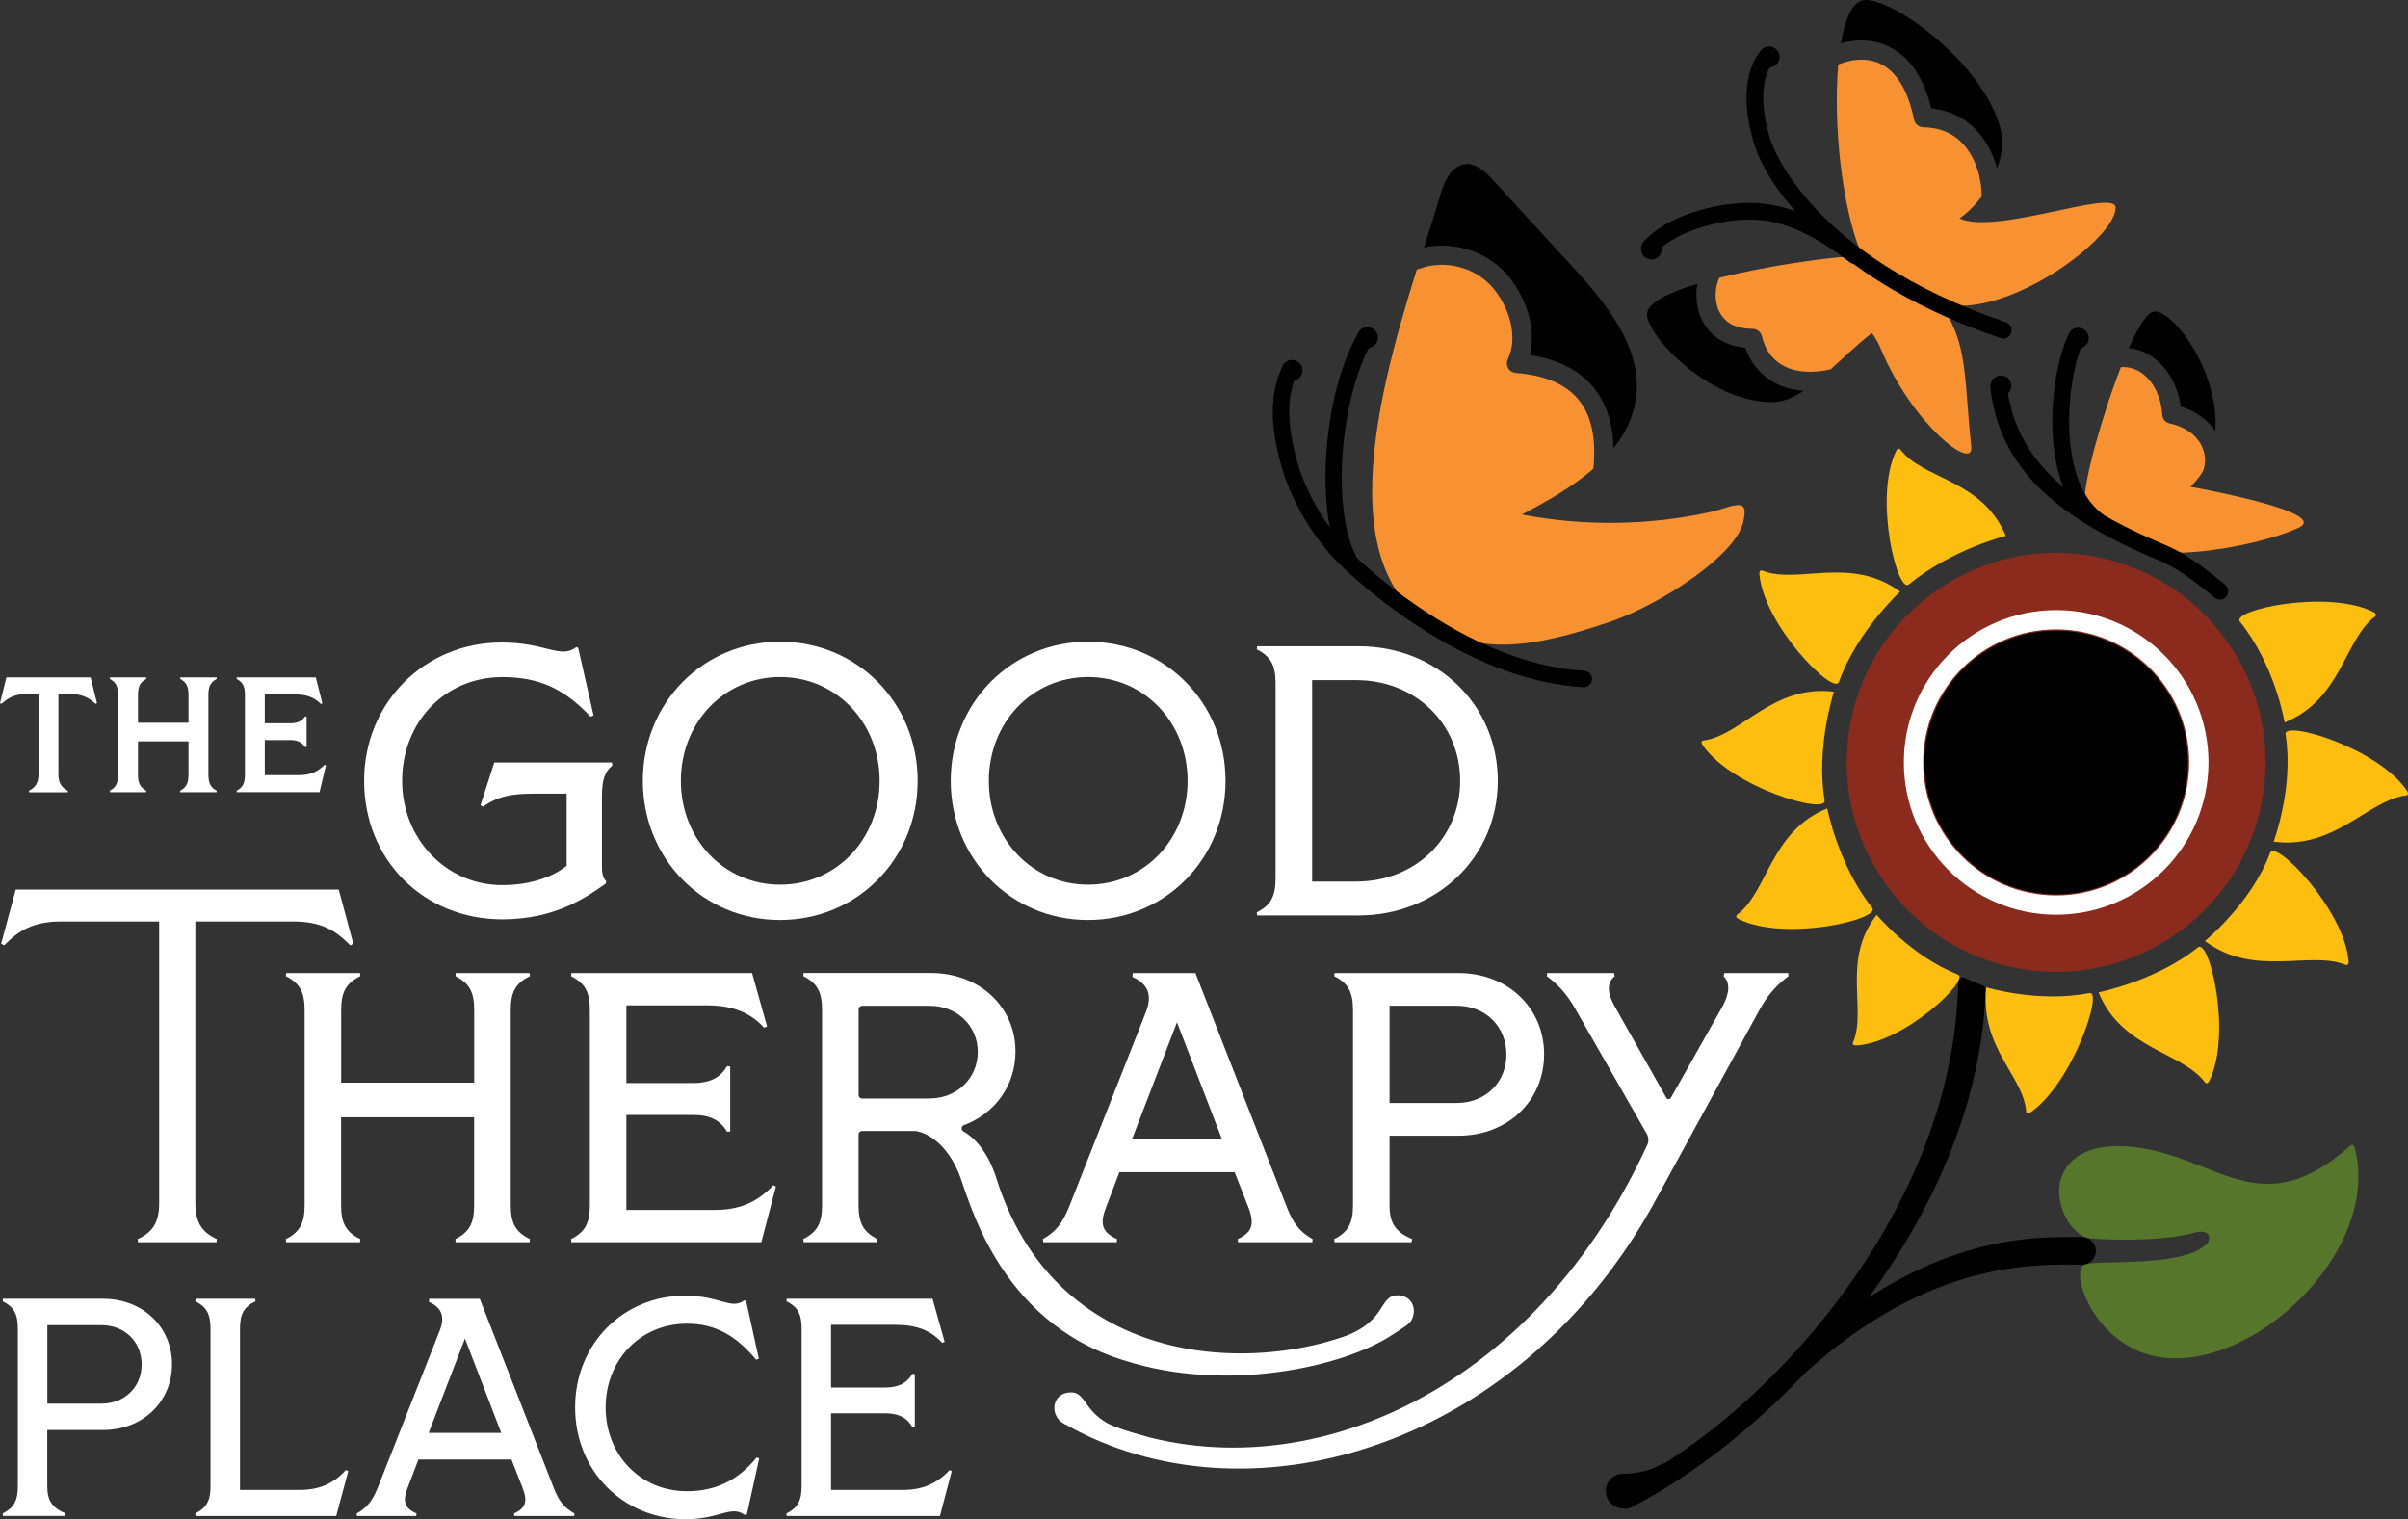 <svg xmlns="http://www.w3.org/2000/svg" xmlns:xlink="http://www.w3.org/1999/xlink" id="FINAL_color" x="0px" y="0px" viewBox="0 0 374.85 236.47" style="enable-background:new 0 0 374.85 236.47;" xml:space="preserve"><rect x="0" y="0" width="374.85" height="236.47" fill="#333333" stroke="none"/><style type="text/css"> .st0{fill:#F79131;} .st1{fill:#8B2B1E;} .st2{fill:#FFFFFF;} .st3{fill:#56762C;} .st4{fill:#FEBE10;} .st5{fill:none;stroke:#FFFFFF;stroke-width:3;stroke-miterlimit:10;}</style><path class="st0" d="M248.03,72.97c0-0.02,0-0.05,0.01-0.07c0.47-4.7-0.32-8.32-2.38-10.76c-2-2.38-5.26-3.75-9.69-4.08 c-0.49-0.04-0.94-0.31-1.19-0.74c-0.25-0.43-0.27-0.95-0.06-1.4c1.75-3.67,0.05-8.48-2.53-11.34c-2.71-3.01-7.27-4.15-11.08-2.79 l-0.56,0.18c-6.46,20.52-15.1,52.68,9.08,57.95c6.5,1.42,14.49-0.95,20.71-3.02c8.16-2.72,20.32-10.72,21.09-15.94 c0.12-0.8,0.42-1.97-0.39-2.27c-0.9-0.33-2.82,0.59-4.89,1.04c-9.59,2.09-19.6,2.2-29.25,0.36c3.81-1.98,7.85-4.27,11.12-7.11 L248.03,72.97z"></path><path class="st0" d="M285.02,57.45c2.06-1.85,4.18-3.9,6.37-5.61c0,0,0.72,0.86,1.38,2.44c4.95,11.83,14.5,19.16,14.09,15.28 c-1.02-9.67-0.6-15.09-3.59-20.29c0,0-13.78-9.41-15.74-9.31c-3.2,0.16-12.34,1.39-19.92,3.29l-0.18,0.52 c-0.54,1.49-0.57,3.73,0.58,5.37c0.96,1.36,2.57,2.05,4.8,2.05c0.7,0,1.3,0.48,1.46,1.16c1.06,4.49,5.05,6.41,10.69,5.15 c0.02,0,0.02,0,0.03-0.01L285.02,57.45z"></path><path class="st0" d="M308.48,30.6c0.04-1.88-0.49-5.56-2.88-8.17c-1.56-1.7-3.64-2.58-6.2-2.62c-0.71-0.01-1.31-0.51-1.45-1.21 c-0.86-4.28-2.57-7.23-4.95-8.52c-1.88-1.02-4.28-1.05-6.75-0.07l-0.09,0.05c-0.8,9.12,0.53,22.19,3.59,29.46 c0.96,2.28,14.29,8.03,14.29,8.03c10.04,0.89,25.28-10.58,25.3-15.21c0.02-3.11-18.53,4.3-24.31,1.66c1.26-0.88,2.43-2.05,3.43-3.38 L308.48,30.6z"></path><path class="st0" d="M342.99,73.2c0.46-1.33,0.3-2.71-0.33-3.94c-0.86-1.65-2.59-2.83-4.89-3.34c-0.66-0.14-1.14-0.71-1.18-1.38 c-0.14-2.58-1.23-4.93-2.92-6.27c-1.04-0.83-2.24-1.21-3.51-1.12l-0.01,0.02c-3.08,7.87-5.99,18.62-5.59,21.02 c0.21,1.28,11.57,7.77,11.57,7.77c6.36,0.57,16.77-1.52,21.69-3.81c5.24-2.44-16.84-6.38-16.84-6.38c0.8-0.8,1.36-1.45,1.9-2.34 C342.91,73.37,342.95,73.3,342.99,73.2z"></path><g> <path class="st1" d="M320.01,86.07c-6.42,0-12.7,1.9-18.14,5.57c-7.22,4.86-12.12,12.25-13.79,20.8l0,0 c-3.44,17.64,8.11,34.8,25.75,38.24c17.65,3.44,34.8-8.11,38.24-25.76c1.67-8.55-0.09-17.23-4.96-24.45 c-4.87-7.22-12.25-12.12-20.8-13.79C324.21,86.27,322.1,86.07,320.01,86.07z"></path></g><g> <g> <path class="st2" d="M6,120.44v-12.41H4.16c-1.84,0-2.88,0.59-3.93,1.53L0,109.46l1-4.01h13.1l1,4.01l-0.23,0.1 c-1.05-0.94-2.09-1.53-3.93-1.53H9.09v12.41c0,1.51,0.48,2.12,1.48,2.66l-0.03,0.23h-6l-0.03-0.23C5.51,122.56,6,121.94,6,120.44z "></path> <path class="st2" d="M28.04,123.09c0.94-0.51,1.3-1.12,1.3-2.53v-5.16h-7.86v5.16c0,1.4,0.36,2.02,1.3,2.53l-0.03,0.23h-5.64 l-0.03-0.23c0.94-0.51,1.3-1.12,1.3-2.53v-12.35c0-1.4-0.36-2.02-1.3-2.53l0.03-0.23h5.64l0.03,0.23c-0.94,0.51-1.3,1.12-1.3,2.53 v4.29h7.86v-4.29c0-1.4-0.36-2.02-1.3-2.53l0.03-0.23h5.64l0.03,0.23c-0.94,0.51-1.3,1.12-1.3,2.53v12.35 c0,1.4,0.36,2.02,1.3,2.53l-0.03,0.23h-5.64L28.04,123.09z"></path> <path class="st2" d="M36.83,123.09c0.94-0.51,1.3-1.12,1.3-2.53v-12.35c0-1.4-0.36-2.02-1.3-2.53l0.03-0.23h12.3l1.02,4.03 l-0.23,0.1c-1.05-1.05-2.27-1.48-3.96-1.48h-4.77v4.49h3.93c1.17,0,1.84-0.33,2.35-1.07l0.23,0.03v4.72l-0.23,0.03 c-0.51-0.74-1.17-1.1-2.35-1.1h-3.93v5.46h5.34c1.63,0,2.86-0.48,3.98-1.61l0.2,0.1l-1,4.16H36.85L36.83,123.09z"></path> <path class="st2" d="M56.68,121.55c0-12.15,9.4-21.54,21.42-21.54c6.88,0,9.16,2.63,11.61,0.72l0.3,0.12l2.39,10.53l-0.48,0.18 c-4.13-4.43-8.14-6.16-13.7-6.16c-8.98,0-15.62,7-15.62,16.16c0,8.98,6.82,16.22,15.56,16.22c4.85,0,8.14-1.5,10.05-2.99v-11.25 h-4.79c-3.83,0-5.75,0.36-8.26,2.03l-0.36-0.24l2.15-6.64h18.31l0.06,0.48c-1.2,0.96-1.62,2.27-1.62,4.97v10.05 c0,1.56,0,2.21,0.66,2.99l-0.06,0.36c-2.87,2.03-7.78,5.57-16.1,5.57C65.89,143.1,56.68,133.82,56.68,121.55z"></path> <path class="st2" d="M100.07,121.55c0-12.15,9.4-21.66,21.36-21.66c12.03,0,21.42,9.51,21.42,21.66c0,12.15-9.4,21.66-21.42,21.66 C109.46,143.22,100.07,133.7,100.07,121.55z M121.43,137.71c8.8,0,15.5-7.12,15.5-16.16c0-9.04-6.7-16.16-15.5-16.16 c-8.74,0-15.44,7.12-15.44,16.16C105.99,130.59,112.69,137.71,121.43,137.71z"></path> <path class="st2" d="M148,121.55c0-12.15,9.4-21.66,21.36-21.66c12.03,0,21.42,9.51,21.42,21.66c0,12.15-9.4,21.66-21.42,21.66 C157.4,143.22,148,133.7,148,121.55z M169.37,137.71c8.8,0,15.5-7.12,15.5-16.16c0-9.04-6.7-16.16-15.5-16.16 c-8.74,0-15.44,7.12-15.44,16.16C153.93,130.59,160.63,137.71,169.37,137.71z"></path> <path class="st2" d="M195.64,142.02c2.15-1.08,2.93-2.45,2.93-5.27v-30.4c0-2.81-0.78-4.19-2.93-5.27l0.06-0.48h15.8 c12.21,0,21.66,9.1,21.66,20.95c0,11.85-9.46,20.95-21.66,20.95h-15.8L195.64,142.02z M211.14,137.23 c9.16,0,16.16-6.76,16.16-15.68c0-8.92-7-15.68-16.16-15.68h-6.88v31.36H211.14z"></path> <path class="st2" d="M24.78,187.26v-43.82H9.58c-4.37,0-6.64,1.38-8.92,3.71l-0.48-0.24l2.27-8.44h50.28l2.27,8.44l-0.48,0.24 c-2.27-2.33-4.55-3.71-8.92-3.71H30.41v43.82c0,3.17,1.14,4.61,3.35,5.63l-0.06,0.48H21.49l-0.06-0.48 C23.65,191.87,24.78,190.44,24.78,187.26z"></path> <path class="st2" d="M70.88,192.89c2.15-1.08,2.93-2.45,2.93-5.27v-13.7H53.1v13.7c0,2.81,0.78,4.19,2.99,5.27l-0.06,0.48H44.55 l-0.06-0.48c2.15-1.08,2.93-2.45,2.93-5.27v-30.4c0-2.81-0.78-4.19-2.93-5.27l0.06-0.48h11.49l0.06,0.48 c-2.21,1.08-2.99,2.45-2.99,5.27v11.31h20.71v-11.31c0-2.81-0.78-4.19-2.93-5.27l0.06-0.48h11.49l0.06,0.48 c-2.21,1.08-2.99,2.45-2.99,5.27v30.4c0,2.81,0.78,4.19,2.99,5.27l-0.06,0.48H70.94L70.88,192.89z"></path> <path class="st2" d="M88.89,192.89c2.15-1.08,2.93-2.45,2.93-5.27v-30.4c0-2.81-0.78-4.19-2.93-5.27l0.06-0.48h28.13l2.33,8.32 l-0.48,0.18c-2.15-2.39-4.97-3.47-8.92-3.47H97.51v12.09h10.41c2.69,0,4.25-0.9,5.27-2.63l0.48,0.06v10.11l-0.48,0.06 c-1.02-1.74-2.57-2.63-5.27-2.63H97.51v14.78h13.88c3.77,0,6.58-1.26,8.98-3.83l0.42,0.18l-2.27,8.68H88.95L88.89,192.89z"></path> <path class="st2" d="M216.72,207.8c-7.62,5.02-25.88,9.07-41.68,3.98c-20.03-6.08-24.35-25.83-25.84-29.29 c-2.44-5.67-6.15-6.36-6.59-6.42c-0.03,0-0.05-0.01-0.08-0.01h-8.34c-0.3,0-0.54,0.24-0.54,0.54v11.01c0,2.81,0.78,4.19,2.93,5.27 l-0.06,0.48H125.1l-0.06-0.48c2.15-1.08,2.93-2.45,2.93-5.27v-30.4c0-2.81-0.78-4.19-2.93-5.27l0.06-0.48h19.81 c7.54,0,13.17,5.27,13.17,12.21c0,5.32-3.21,9.68-8.03,11.48c-0.43,0.16-0.47,0.74-0.07,0.97c1.44,0.82,3.7,2.8,5.15,7.38 c10.03,31.86,45.42,31.32,62.93,20.54c1.19-0.73,2.38,0.55,1.52,1.64C219.1,206.31,218.21,206.82,216.72,207.8z M144.73,170.99 c4.25,0,7.48-3.17,7.48-7.24s-3.23-7.18-7.48-7.18H134.2c-0.3,0-0.54,0.24-0.54,0.54v13.35c0,0.3,0.24,0.54,0.54,0.54H144.73z"></path> <path class="st2" d="M162.33,192.89c1.92-1.08,2.99-2.33,4.07-4.97l11.97-30.34c1.08-2.75,0.3-4.43-2.09-5.51l0.06-0.6h9.75 l14.24,36.45c1.02,2.63,2.09,3.89,4.01,4.97l-0.06,0.48h-11.55l-0.06-0.48c2.21-1.02,2.69-2.27,1.68-4.91l-2.15-5.51h-17.95 l-2.09,5.51c-1.02,2.63-0.54,3.89,1.74,4.91l-0.06,0.48h-11.43L162.33,192.89z M190.22,177.33l-7-18.19l-7,18.19H190.22z"></path> <path class="st2" d="M207.69,192.89c2.15-1.08,2.93-2.45,2.93-5.27v-30.4c0-2.81-0.78-4.19-2.93-5.27l0.06-0.48h19.27 c7.78,0,13.35,5.51,13.35,12.63c0,7.18-5.57,12.69-13.35,12.69h-10.71v10.83c0,2.81,0.96,4.19,3.53,5.27l-0.12,0.48h-11.97 L207.69,192.89z M226.72,171.7c4.61,0,7.78-3.29,7.78-7.54c0-4.31-3.17-7.6-7.78-7.6h-10.41v15.14H226.72z"></path> <path class="st2" d="M170.72,220.93c28.62,12.64,66.94-1.95,85.71-42.71c0.25-0.55,0.22-1.19-0.08-1.72l-11.2-19.58 c-1.38-2.45-2.99-3.95-4.37-4.97l0.06-0.48h10.41l0.12,0.48c-1.26,1.02-1.2,2.63,0,4.73l8.03,14.22c0.15,0.27,0.55,0.27,0.7,0 l8.03-14.22c1.14-2.09,1.2-3.71,0.18-4.73l0.12-0.48h9.93l0.06,0.48c-1.38,1.02-2.99,2.51-4.37,4.97l-17.04,31.21 c-21.4,37.82-63.28,49.46-91.24,33.56c-1.5-0.85,3.2-1.55,4.39-0.94C170.34,220.84,170.54,220.85,170.72,220.93z"></path> <path class="st2" d="M0.41,235.6c1.74-0.87,2.37-1.98,2.37-4.25v-24.54c0-2.27-0.63-3.38-2.37-4.25l0.05-0.39h15.55 c6.28,0,10.77,4.44,10.77,10.19c0,5.8-4.49,10.24-10.77,10.24H7.36v8.74c0,2.27,0.77,3.38,2.85,4.25l-0.1,0.39H0.46L0.41,235.6z M15.77,218.5c3.72,0,6.28-2.66,6.28-6.09c0-3.48-2.56-6.13-6.28-6.13h-8.4v12.22H15.77z"></path> <path class="st2" d="M30.4,235.6c1.74-0.87,2.37-1.98,2.37-4.25v-24.54c0-2.27-0.63-3.38-2.37-4.25l0.05-0.39h9.27l0.05,0.39 c-1.79,0.87-2.41,1.98-2.41,4.25v25.12h9.22c3.09,0,5.36-0.97,7.25-3.09l0.39,0.15l-1.88,7H30.45L30.4,235.6z"></path> <path class="st2" d="M55.52,235.6c1.55-0.87,2.41-1.88,3.28-4.01l9.66-24.49c0.87-2.22,0.24-3.57-1.69-4.44l0.05-0.48h7.87 l11.5,29.41c0.82,2.13,1.69,3.14,3.24,4.01l-0.05,0.39h-9.32l-0.05-0.39c1.79-0.82,2.17-1.84,1.35-3.96l-1.74-4.44H65.13 l-1.69,4.44c-0.82,2.12-0.43,3.14,1.4,3.96l-0.05,0.39h-9.22L55.52,235.6z M78.03,223.05l-5.65-14.68l-5.65,14.68H78.03z"></path> <path class="st2" d="M89.53,219.08c0-9.9,7.49-17.39,17.15-17.39c5.36,0,7.15,2.27,9.18,0.73l0.29,0.1l1.98,8.98l-0.43,0.15 c-3.19-3.82-6.42-5.6-10.77-5.6c-7.24,0-12.65,5.65-12.65,13.04c0,7.39,5.41,13.04,12.65,13.04c4.35,0,7.87-1.59,10.87-5.26 l0.39,0.15l-1.93,8.74l-0.34,0.05c-2.17-1.55-3.86,0.68-9.23,0.68C97.01,236.47,89.53,228.99,89.53,219.08z"></path> <path class="st2" d="M122.42,235.6c1.74-0.87,2.37-1.98,2.37-4.25v-24.54c0-2.27-0.63-3.38-2.37-4.25l0.05-0.39h22.7l1.88,6.71 l-0.39,0.15c-1.74-1.93-4.01-2.8-7.2-2.8h-10.09v9.76h8.4c2.17,0,3.43-0.73,4.25-2.13l0.39,0.05v8.16l-0.39,0.05 c-0.82-1.4-2.08-2.12-4.25-2.12h-8.4v11.93h11.21c3.04,0,5.31-1.01,7.24-3.09l0.34,0.15l-1.84,7h-23.86L122.42,235.6z"></path> </g> <path class="st2" d="M220.09,204.09c0,1.49-1.21,2.69-2.69,2.69c-0.74,0-11.69,2.49-11.05,2.23c1.47-0.61,5.88-1.25,8.36-4.92 c0.91-1.35,1.34-2.45,2.83-2.45C219.02,201.64,220.09,202.61,220.09,204.09z"></path> <path class="st2" d="M164.14,219.33c0.08,1.49,1.34,2.63,2.83,2.55c0.74-0.04,11.8,1.89,11.15,1.66c-1.5-0.53-5.94-0.95-8.6-4.49 c-0.98-1.31-1.47-2.38-2.95-2.3C165.08,216.83,164.06,217.84,164.14,219.33z"></path></g><path d="M252.98,234.86c-0.79,0-1.54-0.43-1.92-1.18c-0.54-1.06,1.6-2.29,2.66-2.83c20.2-10.22,47.4-39.07,50.77-72.34 c0.13-1.28,0.22-2.57,0.28-3.86c0.05-1.19-0.06-2.95,0.99-2.44c0.55,0.27,2.06,0.88,2.94,1.21c0.57,0.21,0.39,0.83,0.37,1.42 c-1.62,36.62-33.2,68.7-55.11,79.78C253.63,234.79,253.3,234.86,252.98,234.86z"></path><path class="st3" d="M320.58,184.67c0.36-3.03,2.93-6.97,11.29-6.14c13.24,1.32,19.89,12.39,34.03-0.21 c0.23-0.21,0.55-0.06,0.63,0.24c4.73,17.61-19.85,38.74-34.46,31.38c-7.11-3.58-9.78-12.44-7.47-13.13 c2.4-0.72,15.3,0.48,18.89-3.15c0.85-0.86,0.53-2.49-2.05-1.73c-5.12,1.49-16.08,1.06-16.85,0.69 C321.49,191.12,320.29,187.02,320.58,184.67z"></path><path d="M276.74,217.1c-0.56,0-1.12-0.22-1.54-0.65c-0.83-0.85,1.2-2.64,2.05-3.47c21.72-21.04,38.77-20.48,46.89-20.41 c1.19,0.01,2.14,0.98,2.13,2.17c-0.01,1.18-0.97,2.13-2.15,2.13c0,0-0.01,0-0.02,0c-7.6-0.07-24.95-0.81-45.41,19.01 C278.28,216.28,277.28,217.1,276.74,217.1z"></path><g> <path d="M324.15,79.91c-0.4,0-0.8-0.19-1.06-0.54c-5.81-8.1-3.46-23.18-0.87-27.65c0.36-0.62,1.16-0.83,1.78-0.47 c0.62,0.36,0.83,1.15,0.47,1.78c-2.2,3.8-4.3,17.83,0.73,24.83c0.42,0.58,1.05,1.34,2.25,2.32 C327.67,80.34,324.41,79.91,324.15,79.91z"></path> <path d="M345.57,93.34c-0.29,0-0.58-0.1-0.82-0.3c-5.28-4.34-6.75-4.97-9.67-6.23c-0.45-0.19-0.93-0.4-1.47-0.64 c-15.26-6.77-22.37-14.45-23.76-25.67c-0.09-0.71,0.42-1.36,1.13-1.45c0.71-0.09,1.36,0.42,1.45,1.13 c1.26,10.2,7.91,17.26,22.24,23.61c0.52,0.23,1,0.44,1.44,0.63c3.05,1.31,4.73,2.04,10.29,6.61c0.55,0.46,0.63,1.27,0.18,1.83 C346.32,93.18,345.95,93.34,345.57,93.34z"></path></g><path d="M246.56,106.98c-0.03,0-0.05,0-0.08,0c-16.61-0.99-31.45-13.13-37.07-18.3c-4.55-4.2-8.38-10.46-10-16.34 c-1.13-4.13-2.33-10.24,0.31-15.48c0.32-0.63,1.09-0.88,1.72-0.57c0.63,0.32,0.88,1.09,0.57,1.72c-2.25,4.46-1.15,9.93-0.13,13.65 c1.49,5.44,5.04,11.24,9.26,15.13c5.41,4.99,19.7,16.69,35.49,17.63c0.71,0.04,1.24,0.65,1.2,1.35 C247.79,106.45,247.23,106.98,246.56,106.98z"></path><path d="M210.28,89.01c-0.44,0-0.86-0.22-1.1-0.63c-4.65-7.84-3.4-27.07,2.38-36.75c0.36-0.61,1.15-0.8,1.75-0.44 c0.61,0.36,0.8,1.15,0.44,1.75c-5.3,8.88-6.57,27.06-2.38,34.13c0.36,0.61,0.16,1.39-0.45,1.75 C210.73,88.95,210.5,89.01,210.28,89.01z"></path><path class="st4" d="M312.24,83.42c-3.69-8.85-12.84-8.7-16.43-13.47c-0.11-0.15-0.42-0.21-0.66,0.29 c-3.49,7.25,0.21,22.19,1.98,20.74C303.91,85.45,312.24,83.42,312.24,83.42z"></path><path class="st4" d="M295.78,92.1c-7.72-5.69-15.95-1.05-21.48-3.29c-0.17-0.07-0.47,0.03-0.42,0.59 c0.74,8.01,11.6,18.92,12.38,16.76C289.08,98.27,295.78,92.1,295.78,92.1z"></path><path class="st4" d="M285.48,107.68c-9.52-1.2-14.43,6.86-20.35,7.6c-0.19,0.02-0.39,0.26-0.07,0.72 c4.56,6.63,19.36,10.86,18.98,8.6C282.65,116.33,285.48,107.68,285.48,107.68z"></path><path class="st4" d="M284.44,125.84c-8.89,3.6-9.25,13.04-14.05,16.57c-0.15,0.11-0.22,0.42,0.29,0.67 c7.22,3.56,22.2,0.02,20.76-1.77C286.19,134.77,284.44,125.84,284.44,125.84z"></path><path class="st4" d="M292.14,142.41c-5.53,7.03-1.46,14.84-3.71,19.92c-0.07,0.16,0.02,0.44,0.54,0.41 c7.49-0.45,17.79-10.25,15.8-11.04C297.5,148.83,292.14,142.41,292.14,142.41z"></path><path class="st4" d="M309.19,153.69c-0.93,9.62,5.82,13.72,6.23,19.41c0.01,0.18,0.23,0.37,0.69,0.05 c6.56-4.6,11.33-19.01,9.15-18.57C317.31,156.16,309.19,153.69,309.19,153.69z"></path><path class="st4" d="M326.68,154.48c3.61,8.89,13.04,9.24,16.58,14.04c0.11,0.15,0.42,0.22,0.67-0.29 c3.56-7.22,0.01-22.2-1.78-20.76C335.61,152.72,326.68,154.48,326.68,154.48z"></path><path class="st4" d="M343.23,146.48c7.67,5.76,16.44,1.43,21.95,3.73c0.17,0.07,0.47-0.03,0.42-0.59 c-0.66-8.02-11.42-19.03-12.21-16.88C350.49,140.6,343.23,146.48,343.23,146.48z"></path><path class="st4" d="M353.93,131.01c9.5,1.29,14.75-6.51,20.68-7.2c0.19-0.02,0.4-0.25,0.08-0.72c-4.49-6.68-19.25-11.04-18.9-8.78 C357.1,122.6,353.93,131.01,353.93,131.01z"></path><path class="st4" d="M355.64,112.46c8.9-3.57,9.3-13,14.12-16.52c0.15-0.11,0.22-0.42-0.29-0.67c-7.2-3.59-22.22-0.3-20.79,1.49 C354.23,103.68,355.64,112.46,355.64,112.46z"></path><path d="M255.34,232.1c0,1.49-1.21,2.69-2.69,2.69c-1.49,0-2.69-1.21-2.69-2.69c0-1.49,1.21-2.69,2.69-2.69 c0.84,0,3.8-0.05,6.29-1.71C259.44,227.36,255.34,231.45,255.34,232.1z"></path><circle cx="201.14" cy="57.65" r="1.62"></circle><circle cx="212.88" cy="52.55" r="1.62"></circle><g> <g> <path d="M288.68,41.05c-0.28,0-0.56-0.09-0.79-0.27c-8.72-6.76-13.84-6.88-17.96-6.46c-3.97,0.4-9.44,2.12-12.06,4.94 c-0.49,0.53-1.31,0.55-1.84,0.07c-0.53-0.49-0.55-1.31-0.07-1.84c3.31-3.56,9.45-5.32,13.7-5.76c4.95-0.51,10.78-0.01,19.81,6.99 c0.57,0.44,0.67,1.26,0.23,1.82C289.45,40.87,289.07,41.05,288.68,41.05z"></path> <path d="M311.84,52.7c-0.14,0-0.28-0.02-0.42-0.07c-25.54-8.64-36.1-23-38.31-30.11c-3.09-9.95,0.48-14.13,1.23-14.87 c0.51-0.5,1.34-0.5,1.84,0.01c0.5,0.51,0.5,1.33-0.01,1.84c-0.14,0.13-3.32,3.4-0.57,12.24c0.23,0.73,5.92,18.02,36.66,28.42 c0.68,0.23,1.04,0.97,0.81,1.65C312.89,52.35,312.38,52.7,311.84,52.7z"></path> </g> <circle cx="257.07" cy="38.76" r="1.62"></circle> <circle cx="275.41" cy="8.87" r="1.62"></circle></g><circle cx="311.48" cy="60.07" r="1.62"></circle><circle cx="323.53" cy="52.64" r="1.62"></circle><circle class="st5" cx="320.08" cy="118.68" r="22.21"></circle><path d="M251.17,69.77c1.89-2.35,3.19-5.02,3.54-8.11c0.87-7.74-4.76-14.53-10.03-20.26c-4.11-4.48-8.22-8.95-12.33-13.43 c-1.1-1.2-2.42-2.5-4.05-2.43c-2.33,0.09-3.53,2.77-4.16,5.02c-0.61,2.17-1.48,4.85-2.45,7.89l-0.02,0.07 c4.56-0.98,9.63,0.57,12.77,4.05c2.76,3.06,4.85,8.09,3.7,12.71c4.31,0.64,7.61,2.29,9.83,4.93c2.03,2.42,3.1,5.62,3.2,9.55 L251.17,69.77z"></path><path d="M280.77,60.84c-5.02-0.35-7.93-3.41-9.09-6.71c-3.33-0.3-5.15-1.91-6.12-3.28c-1.5-2.13-1.68-4.68-1.33-6.67l-0.03,0 c-4.4,1.34-7.66,2.91-7.8,4.62c-0.27,3.2,9.5,13.81,19.49,13.8c1.61,0,3.24-0.69,4.87-1.75L280.77,60.84z"></path><path d="M310.92,26.11c0.74-2.04,0.99-4.12,0.55-5.89c-2.7-10.79-18.03-21.41-21.72-20.11c-1.52,0.53-2.57,3.03-3.18,6.59 l-0.01,0.04c2.83-0.78,5.58-0.54,7.87,0.71c2.99,1.63,5.08,4.8,6.2,9.43c2.88,0.29,5.28,1.47,7.16,3.53 c1.59,1.74,2.55,3.84,3.09,5.77L310.92,26.11z"></path><path d="M344.86,67.09c0.7-9.52-7.19-19.72-9.88-18.49c-0.97,0.44-2.25,2.58-3.57,5.52l-0.02,0.05c1.49,0.16,2.9,0.75,4.15,1.75 c2.09,1.67,3.52,4.36,3.93,7.36c2.33,0.72,4.19,2.04,5.37,3.81L344.86,67.09z"></path><circle cx="320.08" cy="118.69" r="20.53"></circle></svg>